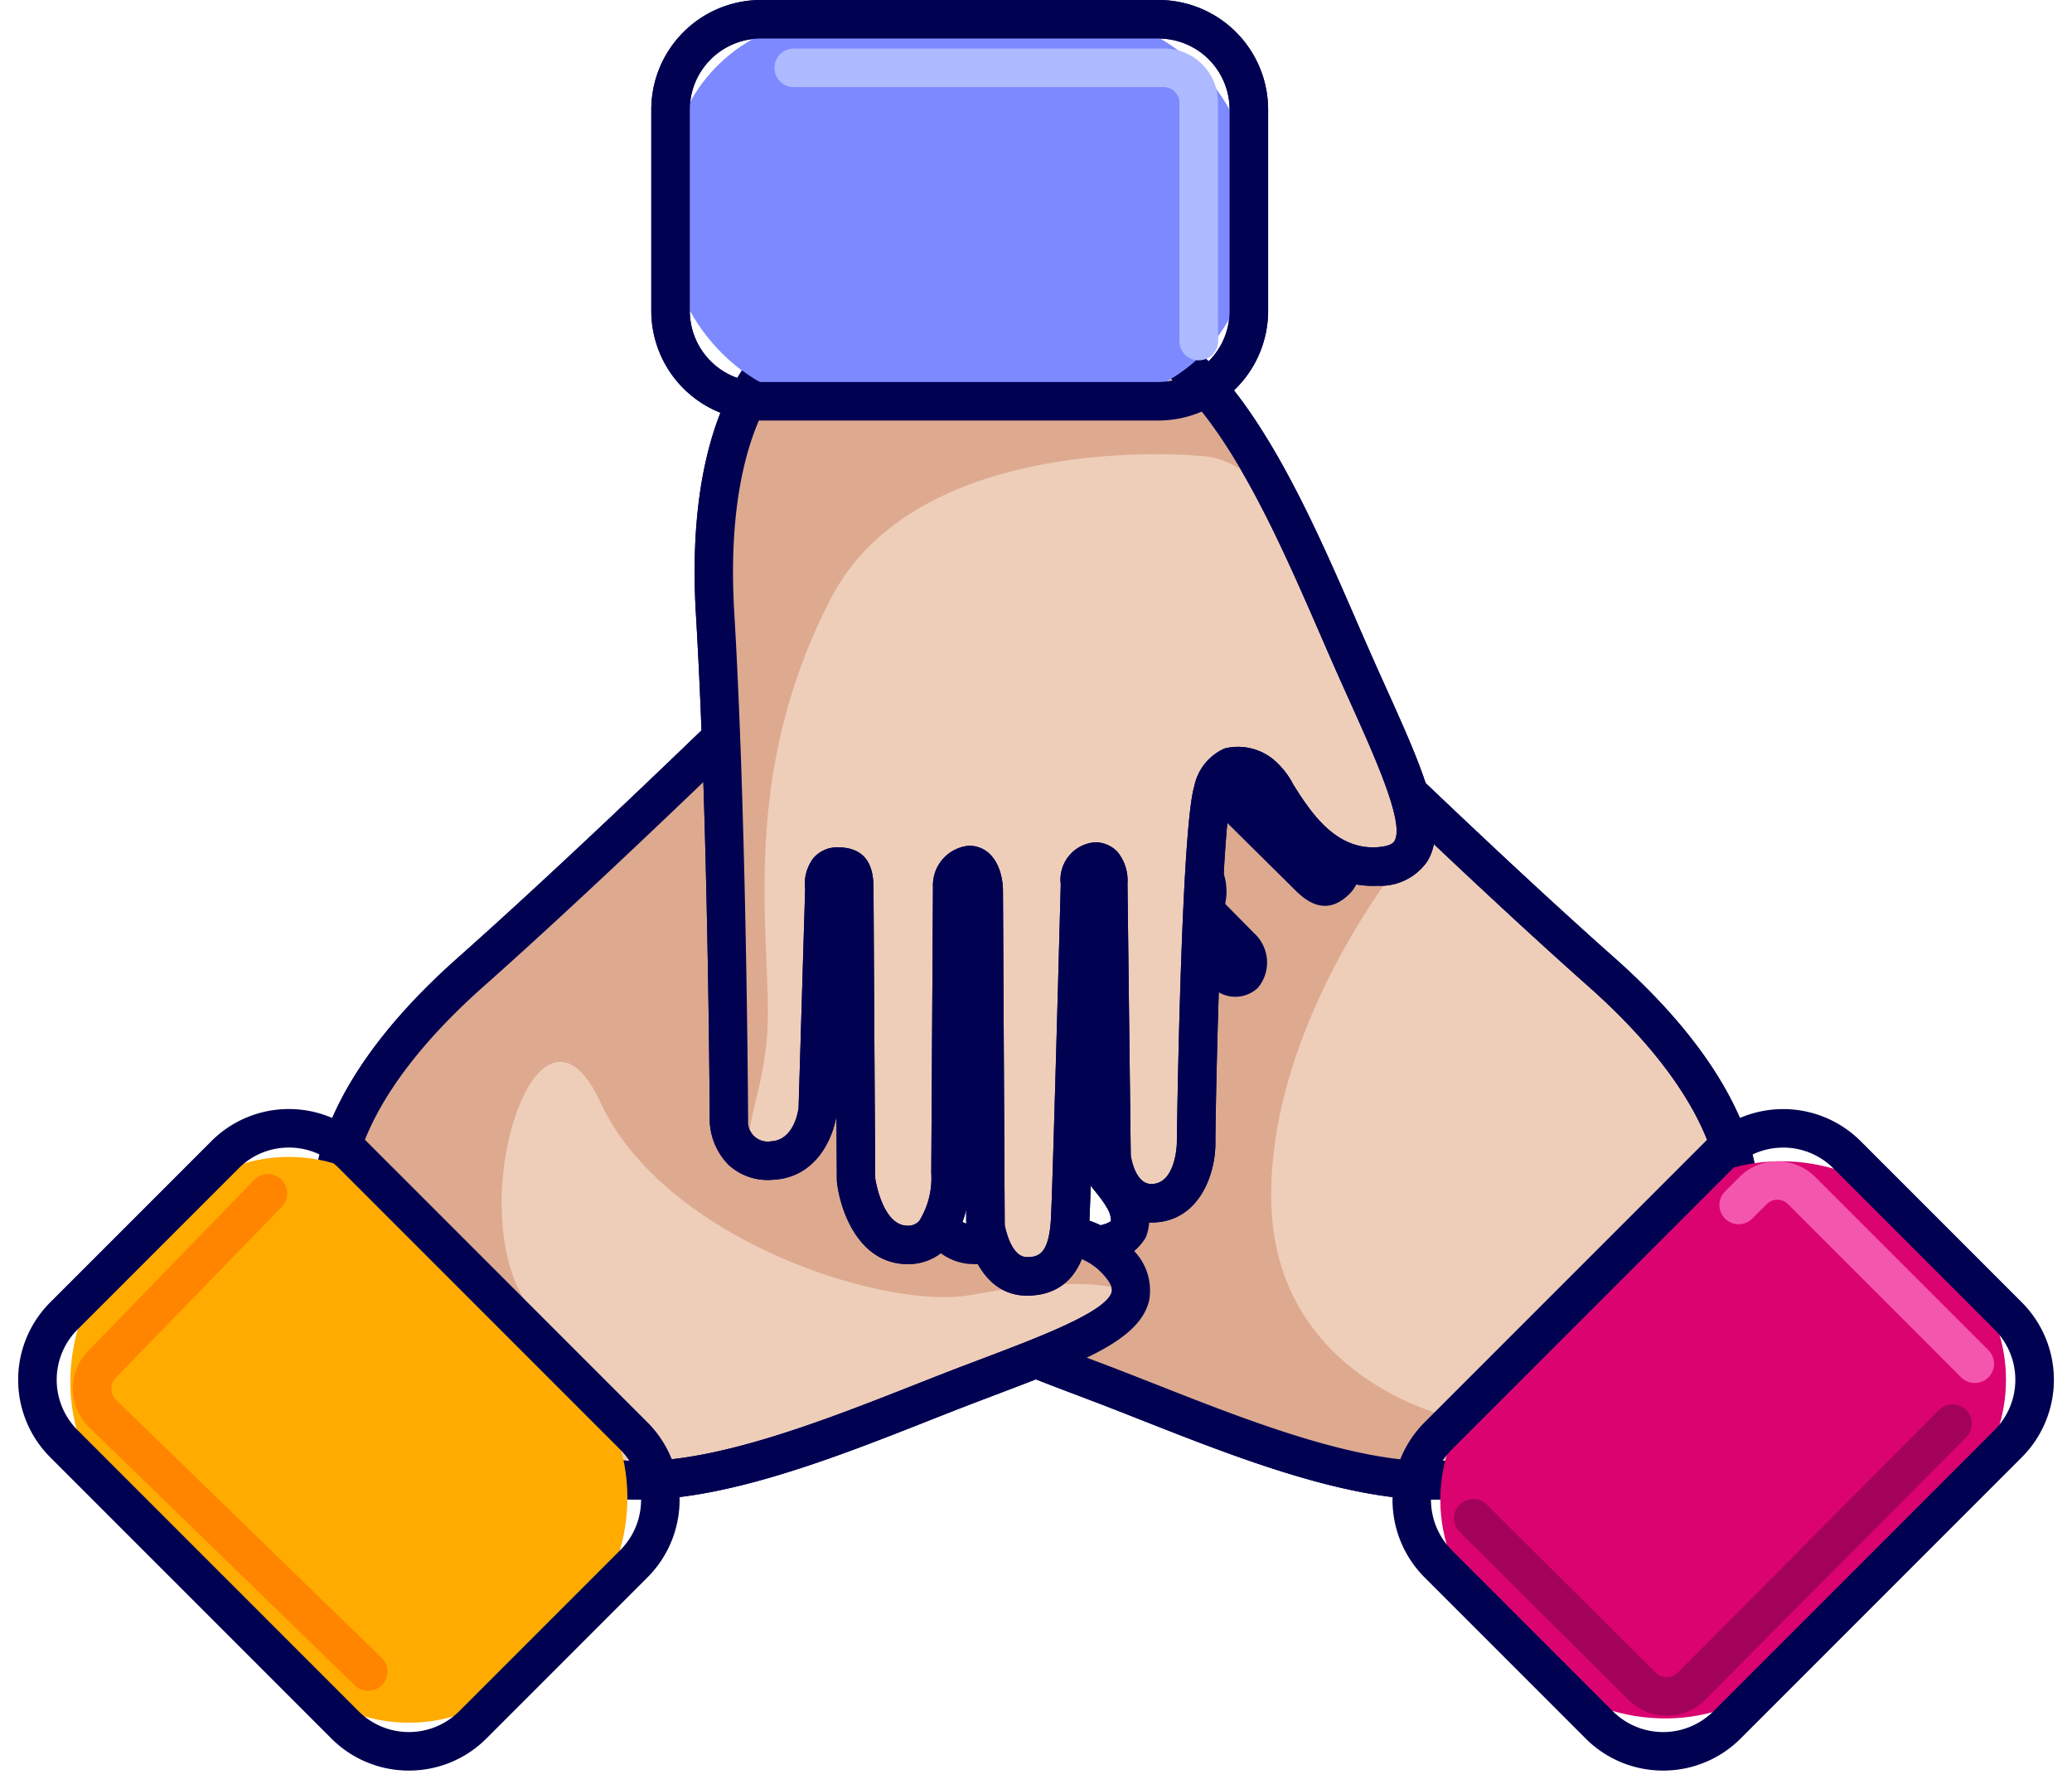 <svg xmlns="http://www.w3.org/2000/svg" id="Grupo_8394" data-name="Grupo 8394" width="121.916" height="105.225" viewBox="0 0 121.916 105.225"><g id="Grupo_5990" data-name="Grupo 5990" transform="translate(49.755 34.821)"><path id="Trazado_43702" data-name="Trazado 43702" d="M605.727,487.057s1.166-5.572-8.035-13.736-21.682-20.531-21.682-20.531a2.335,2.335,0,0,0-3.409.128c-1.656,1.795.207,4.072.207,4.072l8.917,9.47s1.035.759.345,1.449-1.035.345-1.726-.345-12.078-11.939-12.078-11.939-3.105-2.415-4.9-.483,1.311,4.762,1.311,4.762l11.733,11.871s.9,1.035.276,1.657-1.725-.483-1.725-.483l-14.01-13.872s-2.347-1.794-3.8-.345-.483,2.968.483,4.072,13.6,14.424,13.6,14.424.966.966.345,1.587-1.45-.345-1.45-.345L558.61,467.222s-2.139-1.726-3.588-.276-.207,3.52.621,4.348,12.833,13.247,13.937,15.317-.345,2.553-1.38,2.761-5.728-2.14-8.558.966,2.071,4.693,8.765,7.246,15.8,6.694,21.809,5.384S605.727,487.057,605.727,487.057Z" transform="translate(-553.222 -450.953)" fill="#efceb9"></path><path id="Trazado_43703" data-name="Trazado 43703" d="M586.976,503.59c-5.222,0-11.666-2.538-17.006-4.641-.941-.371-1.853-.731-2.725-1.063l-1.192-.453c-5.112-1.937-8.49-3.216-9.046-5.544a3.343,3.343,0,0,1,1.04-3.072c2.551-2.8,6.244-1.965,8.227-1.516a9.029,9.029,0,0,0,.991.192c.688-.143.807-.292.819-.31a1.536,1.536,0,0,0-.261-.8c-.934-1.751-11.887-13.2-13.739-15.05a6.012,6.012,0,0,1-1.452-2.426,3.427,3.427,0,0,1,.831-3.524c1.714-1.717,4.086-.623,5.1.2l.08.071.639.623c-1.676-1.78-2.964-3.156-3.253-3.488-2.334-2.667-1.522-4.528-.432-5.618,1.7-1.7,4.121-.644,5.286.246l.108.1.721.714a4.892,4.892,0,0,1-.791-2.308,3.129,3.129,0,0,1,.858-2.306c1.975-2.127,4.969-.774,6.426.359l.1.088L571,456.718c-.824-1.156-1.7-3.469.013-5.326a3.414,3.414,0,0,1,2.426-1.2,3.856,3.856,0,0,1,2.6,1.015c.142.139,12.581,12.455,21.653,20.5,9.582,8.5,8.445,14.562,8.392,14.816l-.044.208-.116.177c-.1.152-2.447,3.746-5.577,7.565-4.315,5.263-7.9,8.237-10.642,8.836A12.8,12.8,0,0,1,586.976,503.59Zm-24.081-14.5a4.085,4.085,0,0,0-3.172,1.25c-.223.245-.587.7-.511,1.019.277,1.161,4.191,2.644,7.645,3.952l1.2.454c.879.336,1.8.7,2.748,1.072,6.029,2.374,13.534,5.332,18.416,4.263,4.466-.976,11.95-11.091,14.657-15.2.056-.971-.108-5.765-7.691-12.493-9.119-8.091-21.6-20.45-21.727-20.574a1.143,1.143,0,0,0-1.779.091c-.9.979.04,2.311.234,2.563l8.826,9.372a2.49,2.49,0,0,1,.943,1.632,1.848,1.848,0,0,1-.565,1.456c-1.492,1.49-2.732.25-3.328-.346-.655-.655-11.135-11.009-12.015-11.878-.321-.23-2.363-1.617-3.331-.575a.863.863,0,0,0-.255.667,4.788,4.788,0,0,0,1.5,2.489l.041.039,11.783,11.926a2.331,2.331,0,0,1,.221,3.2,1.936,1.936,0,0,1-2.452.179,4.336,4.336,0,0,1-.876-.662l-13.941-13.8c-.263-.179-1.626-1.051-2.262-.414-.47.47-.783,1.018.535,2.525.94,1.074,13.439,14.257,13.565,14.39a2.205,2.205,0,0,1,.324,3.168,1.805,1.805,0,0,1-1.347.539,2.662,2.662,0,0,1-1.724-.9l-11.444-11.17c-.209-.153-1.4-.979-2.045-.333a1.163,1.163,0,0,0-.256,1.29,3.693,3.693,0,0,0,.877,1.455c.125.126,12.87,13.214,14.136,15.587a3.1,3.1,0,0,1,.308,2.836,3.285,3.285,0,0,1-2.467,1.569,4.8,4.8,0,0,1-1.889-.213A13.207,13.207,0,0,0,562.895,489.094Z" transform="translate(-552.464 -450.195)" fill="#010152"></path></g><g id="Grupo_5991" data-name="Grupo 5991" transform="translate(18.479 34.82)"><path id="Trazado_43704" data-name="Trazado 43704" d="M502.216,487.057s-1.166-5.572,8.035-13.736,21.681-20.531,21.681-20.531a2.335,2.335,0,0,1,3.409.128c1.657,1.795-.207,4.072-.207,4.072l-8.918,9.47s-1.035.759-.345,1.449,1.035.345,1.725-.345,12.078-11.939,12.078-11.939,3.106-2.415,4.9-.483-1.311,4.762-1.311,4.762L531.53,471.773s-.9,1.035-.276,1.657,1.726-.483,1.726-.483l14.01-13.872s2.347-1.794,3.8-.345.483,2.968-.483,4.072-13.6,14.424-13.6,14.424-.966.966-.345,1.587,1.449-.345,1.449-.345l11.522-11.245s2.14-1.726,3.589-.276.207,3.52-.621,4.348-12.833,13.247-13.938,15.317.345,2.553,1.38,2.761,5.728-2.14,8.558.966-2.07,4.693-8.765,7.246-15.8,6.694-21.809,5.384S502.216,487.057,502.216,487.057Z" transform="translate(-501.039 -450.953)" fill="#efceb9"></path><path id="Trazado_43705" data-name="Trazado 43705" d="M519.454,503.59a12.8,12.8,0,0,1-2.724-.272c-2.746-.6-6.326-3.573-10.642-8.836-3.13-3.819-5.478-7.413-5.577-7.564l-.116-.178-.044-.208c-.053-.254-1.191-6.314,8.392-14.816,9.071-8.049,21.511-20.365,21.635-20.488a3.86,3.86,0,0,1,2.613-1.031,3.415,3.415,0,0,1,2.426,1.2c1.714,1.857.838,4.168.015,5.325l2.689-2.657.1-.088c1.458-1.134,4.451-2.485,6.426-.36a3.131,3.131,0,0,1,.858,2.306,4.893,4.893,0,0,1-.791,2.308l.83-.809c1.165-.89,3.588-1.944,5.285-.246,1.092,1.091,1.9,2.952-.432,5.619-.29.331-1.577,1.707-3.253,3.488l.719-.695c1.015-.819,3.386-1.911,5.1-.2a3.428,3.428,0,0,1,.83,3.524,6,6,0,0,1-1.451,2.426c-1.642,1.642-12.808,13.3-13.739,15.05a1.483,1.483,0,0,0-.258.8c.009.011.128.161.816.3a9.052,9.052,0,0,0,.99-.192c1.985-.449,5.677-1.283,8.228,1.516a3.344,3.344,0,0,1,1.04,3.072c-.557,2.328-3.934,3.607-9.047,5.544l-1.191.453c-.872.332-1.784.692-2.725,1.063C531.12,501.052,524.675,503.59,519.454,503.59Zm-16.9-17.691c2.706,4.106,10.192,14.228,14.66,15.2,4.882,1.069,12.386-1.889,18.416-4.263.949-.375,1.869-.737,2.747-1.072l1.2-.454c3.453-1.308,7.367-2.791,7.645-3.952.076-.315-.288-.774-.511-1.019-1.662-1.824-4.3-1.226-6.052-.831a4.774,4.774,0,0,1-1.89.213,3.285,3.285,0,0,1-2.467-1.569,3.1,3.1,0,0,1,.309-2.835c1.272-2.385,14.011-15.462,14.136-15.587a3.7,3.7,0,0,0,.878-1.455,1.162,1.162,0,0,0-.256-1.29c-.644-.644-1.826.173-2.046.334l-11.443,11.169a2.665,2.665,0,0,1-1.724.9,1.8,1.8,0,0,1-1.347-.538c-.977-.978-.506-2.339.345-3.19.1-.112,12.6-13.295,13.544-14.369,1.319-1.507,1.005-2.054.535-2.525-.637-.637-1.995.231-2.263.415l-13.944,13.806a4.331,4.331,0,0,1-.872.658,1.935,1.935,0,0,1-2.452-.179,2.331,2.331,0,0,1,.221-3.2l.05-.055,11.776-11.912a4.792,4.792,0,0,0,1.5-2.487.867.867,0,0,0-.255-.666c-.966-1.038-3,.342-3.332.576-.883.872-11.36,11.223-12.014,11.877a3.464,3.464,0,0,1-1.305.964,1.9,1.9,0,0,1-2.022-.619,1.843,1.843,0,0,1-.564-1.456,2.49,2.49,0,0,1,.943-1.632l8.827-9.374c.185-.24,1.14-1.579.232-2.562a1.152,1.152,0,0,0-1.8-.066c-.1.1-12.583,12.458-21.7,20.549C502.635,480.165,502.5,484.96,502.554,485.9Z" transform="translate(-500.284 -450.195)" fill="#010152"></path></g><g id="Grupo_5992" data-name="Grupo 5992" transform="translate(20.972 45.462)"><path id="Trazado_43706" data-name="Trazado 43706" d="M520.673,472.27l4.32-4.32.467,19.849s-.117,3.62,3.386,3.736,3.62-3.5,3.62-5.371.467-7.239.467-7.239-.584,15.646,1.868,16.93a3.057,3.057,0,0,0,3.853-.35l2.8.818s-.368,1.329,2.443,1.248,2.811-1.365,2.811-1.365a2.345,2.345,0,0,0,2.452-.818,1.982,1.982,0,0,0,.421-2.421s3.083.9,4.016-.964.467-12.26.467-12.26,1.631.9,2.625.043-1.925-2.962-1.925-2.962-.807-6.63.064-7.752l5.519,4.847s1.61-.2,4.144-.456,2.3-1.427,2.3-1.427-8.524,9.925-8.524,20.784S569.013,505.9,569.013,505.9l-3.153,3.386a60.9,60.9,0,0,1-12.026-3.152c-6.072-2.336-9.341-3.853-9.341-3.853s5.371-1.518,5.6-3.036-4.32-1.518-9.458-.584-18.1-3.27-21.834-11.326-8.29,6.422-4.2,12.027-10.159-9.925-10.159-9.925S507.946,481.611,520.673,472.27Z" transform="translate(-504.443 -467.95)" fill="#ddaa90"></path></g><g id="Grupo_5993" data-name="Grupo 5993" transform="translate(49.755 34.821)"><path id="Trazado_43707" data-name="Trazado 43707" d="M586.976,503.59c-5.222,0-11.666-2.538-17.006-4.641-.941-.371-1.853-.731-2.725-1.063l-1.168-.444c-1-.379-1.945-.738-2.821-1.085l.838-2.106c.864.344,1.8.7,2.785,1.072l1.173.445c.879.336,1.8.7,2.748,1.072,6.029,2.374,13.534,5.332,18.416,4.263,4.468-.976,11.953-11.1,14.659-15.2.055-.936-.086-5.739-7.693-12.489-9.119-8.091-21.6-20.45-21.727-20.574a1.143,1.143,0,0,0-1.779.091c-.9.979.04,2.311.234,2.563l8.826,9.372a2.49,2.49,0,0,1,.943,1.632,1.848,1.848,0,0,1-.565,1.456c-1.492,1.49-2.732.25-3.328-.346-.655-.655-11.135-11.009-12.015-11.878-.321-.23-2.363-1.617-3.331-.575a.863.863,0,0,0-.255.667,4.788,4.788,0,0,0,1.5,2.489l.041.039,11.783,11.926a2.331,2.331,0,0,1,.221,3.2,1.936,1.936,0,0,1-2.452.179,4.336,4.336,0,0,1-.876-.662l-13.941-13.8c-.263-.179-1.626-1.051-2.262-.414-.47.47-.783,1.018.535,2.525.94,1.074,13.439,14.257,13.565,14.39a2.205,2.205,0,0,1,.324,3.168,1.805,1.805,0,0,1-1.347.539,2.662,2.662,0,0,1-1.724-.9l-11.444-11.17c-.209-.153-1.4-.979-2.045-.333a1.163,1.163,0,0,0-.256,1.29,3.693,3.693,0,0,0,.877,1.455c.125.126,12.87,13.214,14.136,15.587a3.1,3.1,0,0,1,.308,2.836,3.285,3.285,0,0,1-2.467,1.569l-.443-2.222c.728-.146.852-.3.864-.319a1.536,1.536,0,0,0-.261-.8c-.934-1.751-11.887-13.2-13.739-15.05a6.012,6.012,0,0,1-1.452-2.426,3.427,3.427,0,0,1,.831-3.524c1.714-1.717,4.086-.623,5.1.2l.08.071.639.623c-1.676-1.78-2.964-3.156-3.253-3.488-2.334-2.667-1.522-4.528-.432-5.618,1.7-1.7,4.121-.644,5.286.246l.108.1.721.714a4.892,4.892,0,0,1-.791-2.308,3.129,3.129,0,0,1,.858-2.306c1.975-2.127,4.969-.774,6.426.359l.1.088L571,456.718c-.824-1.156-1.7-3.469.013-5.326a3.414,3.414,0,0,1,2.426-1.2,3.856,3.856,0,0,1,2.6,1.015c.142.139,12.581,12.455,21.653,20.5,9.582,8.5,8.445,14.562,8.392,14.816l-.044.208-.116.177c-.1.152-2.447,3.746-5.577,7.565-4.315,5.263-7.9,8.237-10.642,8.836A12.8,12.8,0,0,1,586.976,503.59Z" transform="translate(-552.464 -450.195)" fill="#010152"></path></g><g id="Grupo_5994" data-name="Grupo 5994" transform="translate(18.479 34.82)"><path id="Trazado_43708" data-name="Trazado 43708" d="M519.454,503.59a12.8,12.8,0,0,1-2.724-.272c-2.746-.6-6.326-3.573-10.642-8.836-3.13-3.819-5.478-7.413-5.577-7.564l-.116-.178-.044-.208c-.053-.254-1.191-6.314,8.392-14.816,9.071-8.049,21.511-20.365,21.635-20.488a3.86,3.86,0,0,1,2.613-1.031,3.415,3.415,0,0,1,2.426,1.2c1.714,1.857.838,4.168.015,5.325l2.689-2.657.1-.088c1.458-1.134,4.451-2.485,6.426-.36a3.131,3.131,0,0,1,.858,2.306,4.893,4.893,0,0,1-.791,2.308l.83-.809c1.165-.89,3.588-1.944,5.285-.246,1.092,1.091,1.9,2.952-.432,5.619-.29.331-1.577,1.707-3.253,3.488l.719-.695c1.015-.819,3.386-1.911,5.1-.2a3.428,3.428,0,0,1,.83,3.524,6,6,0,0,1-1.451,2.426c-1.642,1.642-12.808,13.3-13.739,15.05a1.483,1.483,0,0,0-.258.8c.009.011.128.161.816.3a9.052,9.052,0,0,0,.99-.192c1.985-.449,5.677-1.283,8.228,1.516a3.344,3.344,0,0,1,1.04,3.072c-.557,2.328-3.934,3.607-9.047,5.544l-1.191.453c-.872.332-1.784.692-2.725,1.063C531.12,501.052,524.675,503.59,519.454,503.59Zm-16.9-17.691c2.706,4.106,10.192,14.228,14.66,15.2,4.882,1.069,12.386-1.889,18.416-4.263.949-.375,1.869-.737,2.747-1.072l1.2-.454c3.453-1.308,7.367-2.791,7.645-3.952.076-.315-.288-.774-.511-1.019-1.662-1.824-4.3-1.226-6.052-.831a4.774,4.774,0,0,1-1.89.213,3.285,3.285,0,0,1-2.467-1.569,3.1,3.1,0,0,1,.309-2.835c1.272-2.385,14.011-15.462,14.136-15.587a3.7,3.7,0,0,0,.878-1.455,1.162,1.162,0,0,0-.256-1.29c-.644-.644-1.826.173-2.046.334l-11.443,11.169a2.665,2.665,0,0,1-1.724.9,1.8,1.8,0,0,1-1.347-.538c-.977-.978-.506-2.339.345-3.19.1-.112,12.6-13.295,13.544-14.369,1.319-1.507,1.005-2.054.535-2.525-.637-.637-1.995.231-2.263.415l-13.944,13.806a4.331,4.331,0,0,1-.872.658,1.935,1.935,0,0,1-2.452-.179,2.331,2.331,0,0,1,.221-3.2l.05-.055,11.776-11.912a4.792,4.792,0,0,0,1.5-2.487.867.867,0,0,0-.255-.666c-.966-1.038-3,.342-3.332.576-.883.872-11.36,11.223-12.014,11.877a3.464,3.464,0,0,1-1.305.964,1.9,1.9,0,0,1-2.022-.619,1.843,1.843,0,0,1-.564-1.456,2.49,2.49,0,0,1,.943-1.632l8.827-9.374c.185-.24,1.14-1.579.232-2.562a1.152,1.152,0,0,0-1.8-.066c-.1.1-12.583,12.458-21.7,20.549C502.635,480.165,502.5,484.96,502.554,485.9Z" transform="translate(-500.284 -450.195)" fill="#010152"></path></g><g id="Grupo_5995" data-name="Grupo 5995" transform="translate(40.875 17.878)"><path id="Trazado_43709" data-name="Trazado 43709" d="M543.648,425.524s-4.765,3.116-4.032,15.394.814,29.849.814,29.849a2.334,2.334,0,0,0,2.5,2.32c2.44-.1,2.733-3.026,2.733-3.026l.39-13s-.195-1.269.781-1.269.976.488.976,1.464.1,16.983.1,16.983.488,3.9,3.123,3.807,2.44-4.3,2.44-4.3l.1-16.69s.1-1.366.976-1.366.878,1.561.878,1.561l.1,19.716s.39,2.928,2.44,2.928,2.44-1.757,2.538-3.221.586-19.813.586-19.813,0-1.367.879-1.367.78,1.269.78,1.269l.2,16.1s.293,2.732,2.342,2.732,2.635-2.342,2.635-3.513.293-18.441.976-20.686,2.05-1.562,2.928-.976,2.538,5.563,6.734,5.368,1.854-4.782-1.074-11.321-6.441-15.91-11.615-19.228S543.648,425.524,543.648,425.524Z" transform="translate(-538.407 -422.693)" fill="#efceb9"></path><path id="Trazado_43710" data-name="Trazado 43710" d="M557.2,480.267c-2.4,0-3.37-2.459-3.563-3.912l-.01-.144-.005-1.016a4.9,4.9,0,0,1-1.072,2.193,3.135,3.135,0,0,1-2.237,1.024c-2.91.087-4.061-2.967-4.29-4.8l-.008-.134c0-.2-.011-1.72-.023-3.782-.235,1.4-1.25,3.656-3.777,3.757a3.4,3.4,0,0,1-2.56-.87,3.862,3.862,0,0,1-1.118-2.554c0-.2-.089-17.7-.812-29.81-.764-12.787,4.326-16.267,4.543-16.41l.178-.116.208-.044c1.79-.379,17.655-3.6,23.064-.128,4.786,3.07,8.154,10.815,10.861,17.038.4.928.8,1.828,1.177,2.68l.524,1.165c2.245,4.983,3.727,8.275,2.476,10.315a3.345,3.345,0,0,1-2.908,1.437c-3.78.161-5.8-3.025-6.889-4.745a9,9,0,0,0-.565-.837c-.589-.386-.773-.363-.8-.36a1.53,1.53,0,0,0-.379.748c-.576,1.893-.927,18.034-.927,20.356,0,1.868-1,4.647-3.768,4.647-2.426,0-3.33-2.45-3.469-3.745l-.007-.107-.011-.884c-.073,2.44-.136,4.318-.165,4.757C560.636,479.525,558.747,480.267,557.2,480.267Zm-1.307-4.158c.059.311.406,1.892,1.307,1.892.665,0,1.274-.165,1.407-2.164.095-1.424.578-19.584.583-19.767a2.2,2.2,0,0,1,2.011-2.47,1.792,1.792,0,0,1,1.333.571,2.66,2.66,0,0,1,.582,1.857l.193,15.991c.04.257.3,1.681,1.211,1.681,1.437,0,1.5-2.357,1.5-2.381,0-.176.238-18.429,1.026-21.016a3.1,3.1,0,0,1,1.787-2.224,3.287,3.287,0,0,1,2.853.635,4.778,4.778,0,0,1,1.186,1.488c.956,1.515,2.408,3.807,4.867,3.69.331-.016.912-.082,1.081-.358.624-1.017-1.094-4.832-2.611-8.2l-.526-1.169c-.384-.859-.779-1.766-1.186-2.7-2.584-5.942-5.8-13.337-10.006-16.034-3.849-2.469-16.291-.607-21.112.384-.725.647-4,4.152-3.4,14.272.727,12.169.815,29.735.816,29.911a1.148,1.148,0,0,0,1.322,1.193c1.33-.053,1.606-1.661,1.647-1.977l.386-12.868a2.5,2.5,0,0,1,.488-1.82,1.842,1.842,0,0,1,1.428-.631c2.109,0,2.109,1.754,2.109,2.6,0,.925.089,15.657.1,16.894.064.385.518,2.764,1.9,2.764h.045a.863.863,0,0,0,.651-.291,4.789,4.789,0,0,0,.7-2.821v-.057l.1-16.764a2.332,2.332,0,0,1,2.107-2.418c1.389,0,2.012,1.353,2.012,2.695ZM570.432,450.6h0Z" transform="translate(-537.65 -421.929)" fill="#010152"></path></g><g id="Grupo_5996" data-name="Grupo 5996" transform="translate(38.326)"><rect id="Rect&#xE1;ngulo_7167" data-name="Rect&#xE1;ngulo 7167" width="34.023" height="22.47" rx="9.379" transform="translate(1.134 1.133)" fill="#7d8aff"></rect><path id="Trazado_43711" data-name="Trazado 43711" d="M563.239,416.837h-23.4a6.455,6.455,0,0,1-6.447-6.447V398.547a6.455,6.455,0,0,1,6.447-6.447h23.4a6.454,6.454,0,0,1,6.447,6.447V410.39A6.455,6.455,0,0,1,563.239,416.837Zm-23.4-22.47a4.186,4.186,0,0,0-4.181,4.181V410.39a4.185,4.185,0,0,0,4.181,4.18h23.4a4.185,4.185,0,0,0,4.181-4.18V398.547a4.186,4.186,0,0,0-4.181-4.181Z" transform="translate(-533.396 -392.1)" fill="#010152"></path></g><g id="Grupo_5997" data-name="Grupo 5997" transform="translate(45.57 2.857)"><path id="Trazado_43712" data-name="Trazado 43712" d="M570.443,415.205a1.133,1.133,0,0,1-1.133-1.133V400.055a.918.918,0,0,0-.913-.922H546.616a1.133,1.133,0,0,1,0-2.267H568.4a3.188,3.188,0,0,1,3.179,3.189v14.017A1.133,1.133,0,0,1,570.443,415.205Z" transform="translate(-545.483 -396.866)" fill="#aebaff"></path></g><g id="Grupo_5998" data-name="Grupo 5998" transform="translate(80.863 64.171)"><rect id="Rect&#xE1;ngulo_7168" data-name="Rect&#xE1;ngulo 7168" width="34.023" height="24.035" rx="9.379" transform="translate(41.054 16.996) rotate(135)" fill="#db036f"></rect><path id="Trazado_43713" data-name="Trazado 43713" d="M622.077,539.864a6.427,6.427,0,0,1-4.559-1.885l-9.48-9.48a6.455,6.455,0,0,1,0-9.118l16.543-16.543a6.453,6.453,0,0,1,9.118,0l9.48,9.48a6.446,6.446,0,0,1,0,9.118l-16.543,16.543A6.429,6.429,0,0,1,622.077,539.864Zm7.062-36.646a4.169,4.169,0,0,0-2.956,1.222L609.64,520.983a4.187,4.187,0,0,0,0,5.913l9.48,9.48a4.185,4.185,0,0,0,5.913,0l16.543-16.543a4.182,4.182,0,0,0,0-5.913l-9.48-9.48A4.17,4.17,0,0,0,629.139,503.217Z" transform="translate(-605.081 -499.881)" fill="#010152"></path></g><g id="Grupo_5999" data-name="Grupo 5999" transform="translate(85.553 82.618)"><path id="Trazado_43714" data-name="Trazado 43714" d="M624.717,548.251a3.187,3.187,0,0,1-2.253-.928l-9.939-9.885a1.133,1.133,0,1,1,1.6-1.607l9.938,9.885a.921.921,0,0,0,1.3,0l15.359-15.443a1.133,1.133,0,0,1,1.607,1.6l-15.359,15.443A3.163,3.163,0,0,1,624.717,548.251Z" transform="translate(-612.192 -529.942)" fill="#a3025a"></path></g><g id="Grupo_6000" data-name="Grupo 6000" transform="translate(101.126 68.309)"><path id="Trazado_43715" data-name="Trazado 43715" d="M653.241,519.113a1.13,1.13,0,0,1-.8-.332l-10.189-10.189a.885.885,0,0,0-1.25,0l-.894.894a1.133,1.133,0,0,1-1.6-1.6l.894-.894a3.154,3.154,0,0,1,4.454,0l10.189,10.19a1.133,1.133,0,0,1-.8,1.934Z" transform="translate(-638.174 -506.068)" fill="#f456ad"></path></g><g id="Grupo_6001" data-name="Grupo 6001" transform="translate(0 64.171)"><rect id="Rect&#xE1;ngulo_7169" data-name="Rect&#xE1;ngulo 7169" width="34.023" height="24.035" rx="9.379" transform="translate(16.996 0) rotate(45)" fill="#ffab00"></rect><path id="Trazado_43716" data-name="Trazado 43716" d="M494.225,539.862a6.424,6.424,0,0,1-4.559-1.885l-16.543-16.543a6.446,6.446,0,0,1,0-9.118l9.48-9.48a6.446,6.446,0,0,1,9.118,0l16.543,16.543a6.447,6.447,0,0,1,0,9.118l-9.48,9.48A6.43,6.43,0,0,1,494.225,539.862Zm-7.063-36.648a4.154,4.154,0,0,0-2.956,1.224l-9.48,9.48a4.182,4.182,0,0,0,0,5.913l16.543,16.543a4.187,4.187,0,0,0,5.913,0l9.48-9.48a4.181,4.181,0,0,0,0-5.913l-16.543-16.543A4.155,4.155,0,0,0,487.162,503.213Z" transform="translate(-470.166 -499.879)" fill="#010152"></path></g><g id="Grupo_6002" data-name="Grupo 6002" transform="translate(4.287 69.064)"><path id="Trazado_43717" data-name="Trazado 43717" d="M493.983,537.724a1.128,1.128,0,0,1-.789-.32L477.568,522.23a3.183,3.183,0,0,1-.058-4.5l9.764-10.056a1.133,1.133,0,0,1,1.626,1.579l-9.765,10.056a.92.92,0,0,0-.263.658.9.9,0,0,0,.274.64l15.626,15.175a1.133,1.133,0,0,1-.789,1.946Z" transform="translate(-476.606 -507.328)" fill="#ff8500"></path></g><g id="Grupo_6003" data-name="Grupo 6003" transform="translate(42.093 23.519)"><path id="Trazado_43718" data-name="Trazado 43718" d="M568.058,434.633s-16.438-1.581-21.6,8.43-3.688,18.756-3.688,24.341-2.514,7.577.218,8.688c0,0-3.169,1.217-2.853-4.79s-.632-25.922-.421-30.769a40.759,40.759,0,0,1,1.527-9.11h25.64a3.55,3.55,0,0,1,3.6,1.313,37.359,37.359,0,0,1,3.267,6.006S571.324,434.633,568.058,434.633Z" transform="translate(-539.682 -431.339)" fill="#ddaa90"></path></g><g id="Grupo_6004" data-name="Grupo 6004" transform="translate(40.875 17.878)"><path id="Trazado_43719" data-name="Trazado 43719" d="M557.2,480.267c-2.4,0-3.37-2.459-3.563-3.912l-.01-.144-.005-1.016a4.9,4.9,0,0,1-1.072,2.193,3.135,3.135,0,0,1-2.237,1.024c-2.91.087-4.061-2.967-4.29-4.8l-.008-.134c0-.2-.011-1.72-.023-3.782-.235,1.4-1.25,3.656-3.777,3.757a3.4,3.4,0,0,1-2.56-.87,3.862,3.862,0,0,1-1.118-2.554c0-.2-.089-17.7-.812-29.81-.764-12.787,4.326-16.267,4.543-16.41l.178-.116.208-.044c1.79-.379,17.655-3.6,23.064-.128,4.786,3.07,8.154,10.815,10.861,17.038.4.928.8,1.828,1.177,2.68l.524,1.165c2.245,4.983,3.727,8.275,2.476,10.315a3.345,3.345,0,0,1-2.908,1.437c-3.78.161-5.8-3.025-6.889-4.745a9,9,0,0,0-.565-.837c-.589-.386-.773-.363-.8-.36a1.53,1.53,0,0,0-.379.748c-.576,1.893-.927,18.034-.927,20.356,0,1.868-1,4.647-3.768,4.647-2.426,0-3.33-2.45-3.469-3.745l-.007-.107-.011-.884c-.073,2.44-.136,4.318-.165,4.757C560.636,479.525,558.747,480.267,557.2,480.267Zm-1.307-4.158c.059.311.406,1.892,1.307,1.892.665,0,1.274-.165,1.407-2.164.095-1.424.578-19.584.583-19.767a2.2,2.2,0,0,1,2.011-2.47,1.792,1.792,0,0,1,1.333.571,2.66,2.66,0,0,1,.582,1.857l.193,15.991c.04.257.3,1.681,1.211,1.681,1.437,0,1.5-2.357,1.5-2.381,0-.176.238-18.429,1.026-21.016a3.1,3.1,0,0,1,1.787-2.224,3.287,3.287,0,0,1,2.853.635,4.778,4.778,0,0,1,1.186,1.488c.956,1.515,2.408,3.807,4.867,3.69.331-.016.912-.082,1.081-.358.624-1.017-1.094-4.832-2.611-8.2l-.526-1.169c-.384-.859-.779-1.766-1.186-2.7-2.584-5.942-5.8-13.337-10.006-16.034-3.849-2.469-16.291-.607-21.112.384-.725.647-4,4.152-3.4,14.272.727,12.169.815,29.735.816,29.911a1.148,1.148,0,0,0,1.322,1.193c1.33-.053,1.606-1.661,1.647-1.977l.386-12.868a2.5,2.5,0,0,1,.488-1.82,1.842,1.842,0,0,1,1.428-.631c2.109,0,2.109,1.754,2.109,2.6,0,.925.089,15.657.1,16.894.064.385.518,2.764,1.9,2.764h.045a.863.863,0,0,0,.651-.291,4.789,4.789,0,0,0,.7-2.821v-.057l.1-16.764a2.332,2.332,0,0,1,2.107-2.418c1.389,0,2.012,1.353,2.012,2.695ZM570.432,450.6h0Z" transform="translate(-537.65 -421.929)" fill="#010152"></path></g><g id="Grupo_6005" data-name="Grupo 6005" transform="translate(38.326)"><rect id="Rect&#xE1;ngulo_7170" data-name="Rect&#xE1;ngulo 7170" width="34.023" height="22.47" rx="9.379" transform="translate(1.134 1.133)" fill="#7d8aff"></rect><path id="Trazado_43720" data-name="Trazado 43720" d="M563.239,416.837h-23.4a6.455,6.455,0,0,1-6.447-6.447V398.547a6.455,6.455,0,0,1,6.447-6.447h23.4a6.454,6.454,0,0,1,6.447,6.447V410.39A6.455,6.455,0,0,1,563.239,416.837Zm-23.4-22.47a4.186,4.186,0,0,0-4.181,4.181V410.39a4.185,4.185,0,0,0,4.181,4.18h23.4a4.185,4.185,0,0,0,4.181-4.18V398.547a4.186,4.186,0,0,0-4.181-4.181Z" transform="translate(-533.396 -392.1)" fill="#010152"></path></g><g id="Grupo_6006" data-name="Grupo 6006" transform="translate(45.57 2.857)"><path id="Trazado_43721" data-name="Trazado 43721" d="M570.443,415.205a1.133,1.133,0,0,1-1.133-1.133V400.055a.918.918,0,0,0-.913-.922H546.616a1.133,1.133,0,0,1,0-2.267H568.4a3.188,3.188,0,0,1,3.179,3.189v14.017A1.133,1.133,0,0,1,570.443,415.205Z" transform="translate(-545.483 -396.866)" fill="#aebaff"></path></g></svg>
